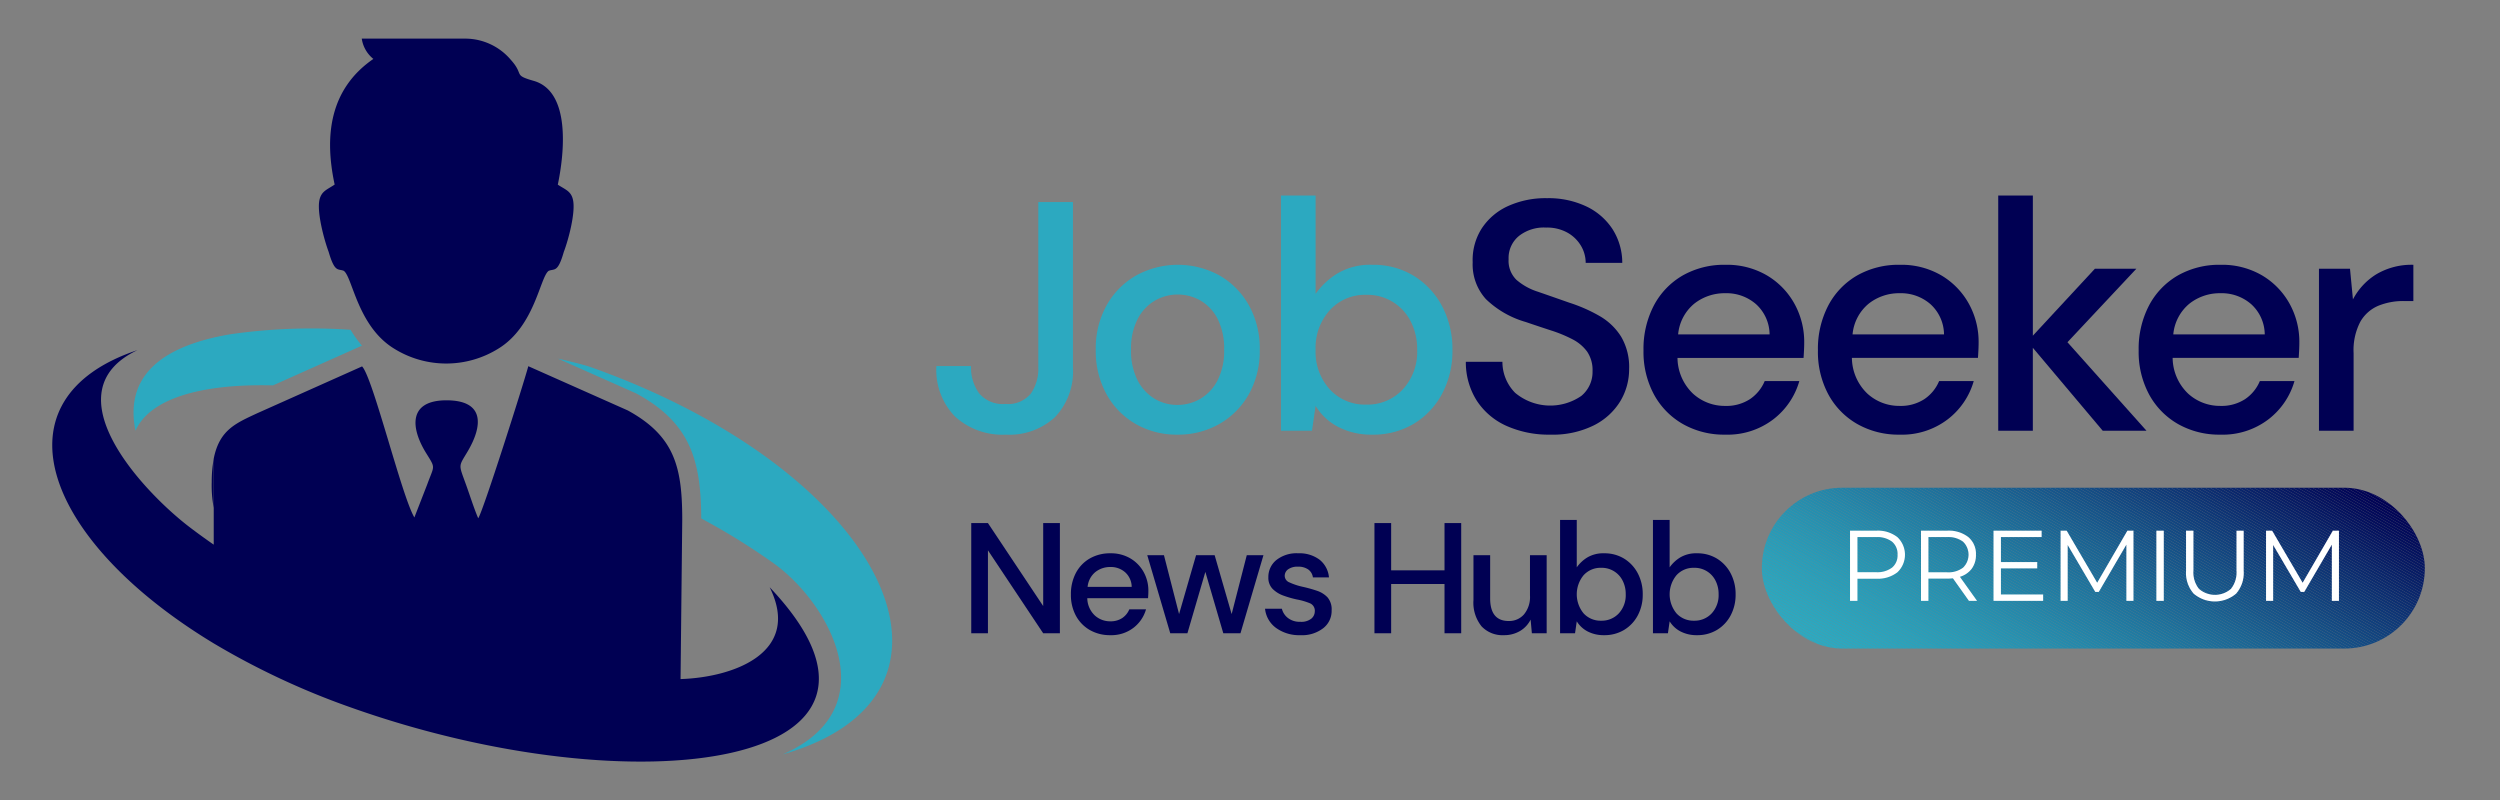 <?xml version="1.0" encoding="UTF-8"?>
<svg xmlns="http://www.w3.org/2000/svg" xmlns:xlink="http://www.w3.org/1999/xlink" id="Layer_1" data-name="Layer 1" viewBox="0 0 249.936 80">
  <rect x="0" y="0" width="249.936" height="80" fill="#808080" stroke="none"/>
  <defs>
    <style>.cls-1{fill:none;}.cls-2,.cls-4{fill:#2ca9c0;}.cls-2,.cls-3{fill-rule:evenodd;}.cls-3,.cls-5{fill:#000053;}.cls-6{clip-path:url(#clip-path);}.cls-7{fill:#000154;}.cls-8{fill:#010355;}.cls-9{fill:#010456;}.cls-10{fill:#020657;}.cls-11{fill:#020758;}.cls-12{fill:#020959;}.cls-13{fill:#030a5a;}.cls-14{fill:#030c5a;}.cls-15{fill:#030d5b;}.cls-16{fill:#040e5c;}.cls-17{fill:#04105d;}.cls-18{fill:#04115e;}.cls-19{fill:#05135f;}.cls-20{fill:#051460;}.cls-21{fill:#061661;}.cls-22{fill:#061762;}.cls-23{fill:#061863;}.cls-24{fill:#071a64;}.cls-25{fill:#071b64;}.cls-26{fill:#071c65;}.cls-27{fill:#081e66;}.cls-28{fill:#081f67;}.cls-29{fill:#082168;}.cls-30{fill:#092269;}.cls-31{fill:#09236a;}.cls-32{fill:#0a256b;}.cls-33{fill:#0a266c;}.cls-34{fill:#0a276c;}.cls-35{fill:#0b296d;}.cls-36{fill:#0b2a6e;}.cls-37{fill:#0b2b6f;}.cls-38{fill:#0c2d70;}.cls-39{fill:#0c2e71;}.cls-40{fill:#0c2f72;}.cls-41{fill:#0d3172;}.cls-42{fill:#0d3273;}.cls-43{fill:#0d3374;}.cls-44{fill:#0e3575;}.cls-45{fill:#0e3676;}.cls-46{fill:#0e3777;}.cls-47{fill:#0f3977;}.cls-48{fill:#0f3a78;}.cls-49{fill:#0f3b79;}.cls-50{fill:#103c7a;}.cls-51{fill:#103e7b;}.cls-52{fill:#103f7c;}.cls-53{fill:#11407c;}.cls-54{fill:#11417d;}.cls-55{fill:#11437e;}.cls-56{fill:#12447f;}.cls-57{fill:#124580;}.cls-58{fill:#124680;}.cls-59{fill:#134881;}.cls-60{fill:#134982;}.cls-61{fill:#134a83;}.cls-62{fill:#144b84;}.cls-63{fill:#144d84;}.cls-64{fill:#144e85;}.cls-65{fill:#154f86;}.cls-66{fill:#155087;}.cls-67{fill:#155187;}.cls-68{fill:#155388;}.cls-69{fill:#165489;}.cls-70{fill:#16558a;}.cls-71{fill:#16568b;}.cls-72{fill:#17578b;}.cls-73{fill:#17588c;}.cls-74{fill:#175a8d;}.cls-75{fill:#185b8e;}.cls-76{fill:#185c8e;}.cls-77{fill:#185d8f;}.cls-78{fill:#195e90;}.cls-79{fill:#195f90;}.cls-80{fill:#196091;}.cls-81{fill:#196292;}.cls-82{fill:#1a6393;}.cls-83{fill:#1a6493;}.cls-84{fill:#1a6594;}.cls-85{fill:#1b6695;}.cls-86{fill:#1b6795;}.cls-87{fill:#1b6896;}.cls-88{fill:#1b6997;}.cls-89{fill:#1c6a98;}.cls-90{fill:#1c6b98;}.cls-91{fill:#1c6c99;}.cls-92{fill:#1d6d9a;}.cls-93{fill:#1d6f9a;}.cls-94{fill:#1d709b;}.cls-95{fill:#1d719c;}.cls-96{fill:#1e729c;}.cls-97{fill:#1e739d;}.cls-98{fill:#1e749e;}.cls-99{fill:#1e759e;}.cls-100{fill:#1f769f;}.cls-101{fill:#1f77a0;}.cls-102{fill:#1f78a0;}.cls-103{fill:#1f79a1;}.cls-104{fill:#207aa2;}.cls-105{fill:#207ba2;}.cls-106{fill:#207ca3;}.cls-107{fill:#207da3;}.cls-108{fill:#217ea4;}.cls-109{fill:#217fa5;}.cls-110{fill:#2180a5;}.cls-111{fill:#2180a6;}.cls-112{fill:#2281a6;}.cls-113{fill:#2282a7;}.cls-114{fill:#2283a8;}.cls-115{fill:#2284a8;}.cls-116{fill:#2385a9;}.cls-117{fill:#2386a9;}.cls-118{fill:#2387aa;}.cls-119{fill:#2388ab;}.cls-120{fill:#2489ab;}.cls-121{fill:#2489ac;}.cls-122{fill:#248aac;}.cls-123{fill:#248bad;}.cls-124{fill:#248cad;}.cls-125{fill:#258dae;}.cls-126{fill:#258eae;}.cls-127{fill:#258faf;}.cls-128{fill:#2690b0;}.cls-129{fill:#2691b0;}.cls-130{fill:#2692b1;}.cls-131{fill:#2693b2;}.cls-132{fill:#2794b2;}.cls-133{fill:#2795b3;}.cls-134{fill:#2796b3;}.cls-135{fill:#2796b4;}.cls-136{fill:#2797b4;}.cls-137{fill:#2898b5;}.cls-138{fill:#2899b6;}.cls-139{fill:#289ab6;}.cls-140{fill:#289bb7;}.cls-141{fill:#299cb8;}.cls-142{fill:#299db8;}.cls-143{fill:#299eb9;}.cls-144{fill:#299fba;}.cls-145{fill:#2aa0ba;}.cls-146{fill:#2aa1bb;}.cls-147{fill:#2aa2bb;}.cls-148{fill:#2aa2bc;}.cls-149{fill:#2aa3bc;}.cls-150{fill:#2ba3bc;}.cls-151{fill:#2ba4bd;}.cls-152{fill:#2ba5bd;}.cls-153{fill:#2ba5be;}.cls-154{fill:#2ba6be;}.cls-155{fill:#2ba7be;}.cls-156{fill:#2ba7bf;}.cls-157{fill:#2ca7bf;}.cls-158{fill:#2ca8bf;}.cls-159{fill:#2ca8c0;}.cls-160{fill:#fff;}</style>
    <clipPath id="clip-path">
      <rect class="cls-1" x="176.139" y="48.76" width="66.281" height="16.077" rx="8.039"></rect>
    </clipPath>
  </defs>
  <path class="cls-2" d="M59.095,36.715C88.647,47.238,99.16,69.449,78.255,75.42c10.36-4.531,4.862-14.826-.73-18.976a66.916,66.916,0,0,0-7.419-4.611c-.025-5.769-1.059-9.53-6.437-12.466l-.068-.037-7.831-3.48c1.554.349,2.711.655,3.325.865ZM27.293,38.528c-7.171-.181-12.328,1.314-13.748,4.535-1.174-5.794,3.126-8.572,9.494-9.647a57,57,0,0,1,12.01-.445,11.669,11.669,0,0,0,1.136,1.587L27.293,38.528Z"></path>
  <path class="cls-3" d="M57.287,19.991c-.19-.9-.79-1.04-1.52-1.53.66-3.16,1.31-9.32-2.42-10.38-2.1-.6-.9-.57-2.27-2.09a5.978,5.978,0,0,0-4.53-2.13H36.167a3.191,3.191,0,0,0,1.16,2.03C32.957,8.901,32.407,13.581,33.457,18.451c-.73.5-1.32.64-1.52,1.54-.27,1.25.47,3.99.92,5.19.62,2.13.95,1.65,1.52,1.9.87.65,1.38,5.54,5.02,7.77a9.857,9.857,0,0,0,10.43,0c3.64-2.23,4.15-7.12,5.02-7.77.58-.25.91.23,1.52-1.9C56.827,23.981,57.557,21.241,57.287,19.991ZM21.167,48.201a11.898,11.898,0,0,0,.2,2.57V45.861A12.907,12.907,0,0,0,21.167,48.201Z"></path>
  <path class="cls-3" d="M34.947,70.681a76.129,76.129,0,0,1-13.58-6.36c-17.14-10.37-22.13-24.48-7.62-29.32-8.84,4.19.6,14.16,5.13,17.64.81.62,1.64,1.22,2.49,1.81v-8.6c.57-2.87,2.2-3.53,4.31-4.52l10.52-4.7c1.08,1.09,3.97,13,5.23,15.1L42.707,48.441c.72-1.99.88-1.55-.14-3.2-1.52-2.49-1.75-5.23,2.09-5.22,3.8.01,3.64,2.53,2.06,5.17-.87,1.46-.87,1.21-.19,3.09.43,1.17.83,2.48,1.28,3.53.44-.53,4.56-13.51,5.01-15.2l9.94,4.42c4.72,2.58,5.44,5.72,5.45,10.88l-.17,15.98c5.43-.18,12.12-2.71,8.91-9.18C93.947,76.641,63.677,80.931,34.947,70.681Z"></path>
  <path class="cls-4" d="M100.571,43.453a7.041,7.041,0,0,1-5.078-1.796,6.669,6.669,0,0,1-1.877-5.062h3.461a4.426,4.426,0,0,0,.8,2.711,3.06,3.06,0,0,0,2.629,1.077,2.945,2.945,0,0,0,2.547-1.028,4.342,4.342,0,0,0,.751-2.629V20.204h3.462V36.727a6.628,6.628,0,0,1-1.797,4.979A6.723,6.723,0,0,1,100.571,43.453Z"></path>
  <path class="cls-4" d="M117.713,43.453a8.205,8.205,0,0,1-4.164-1.061,7.747,7.747,0,0,1-2.922-2.972,8.917,8.917,0,0,1-1.078-4.457,8.804,8.804,0,0,1,1.095-4.458,7.814,7.814,0,0,1,2.955-2.971,8.662,8.662,0,0,1,8.31,0,7.857,7.857,0,0,1,2.939,2.971,8.823,8.823,0,0,1,1.094,4.458,8.822,8.822,0,0,1-1.094,4.457,7.837,7.837,0,0,1-2.955,2.972A8.294,8.294,0,0,1,117.713,43.453Zm0-2.972a4.478,4.478,0,0,0,2.302-.62,4.548,4.548,0,0,0,1.714-1.845,6.432,6.432,0,0,0,.653-3.053,6.569,6.569,0,0,0-.637-3.054,4.438,4.438,0,0,0-1.698-1.845,4.582,4.582,0,0,0-4.604,0,4.55,4.55,0,0,0-1.715,1.845,6.433,6.433,0,0,0-.652,3.054,6.432,6.432,0,0,0,.652,3.053,4.582,4.582,0,0,0,1.698,1.845A4.389,4.389,0,0,0,117.713,40.482Z"></path>
  <path class="cls-4" d="M137.174,43.453a7.182,7.182,0,0,1-3.347-.751,5.763,5.763,0,0,1-2.302-2.122l-.359,2.481H128.064V19.551h3.462v9.829a7.439,7.439,0,0,1,2.154-2.024,6.418,6.418,0,0,1,3.527-.882,7.721,7.721,0,0,1,4.146,1.11,7.84,7.84,0,0,1,2.825,3.036,9.15,9.15,0,0,1,1.028,4.376,9.051,9.051,0,0,1-1.028,4.359A7.744,7.744,0,0,1,141.354,42.36,7.873,7.873,0,0,1,137.174,43.453Zm-.588-3.004a4.814,4.814,0,0,0,3.657-1.519,5.535,5.535,0,0,0,1.438-3.967,6.007,6.007,0,0,0-.653-2.841,4.825,4.825,0,0,0-4.441-2.646,4.738,4.738,0,0,0-3.641,1.535,5.585,5.585,0,0,0-1.42,3.951,5.571,5.571,0,0,0,1.42,3.967A4.762,4.762,0,0,0,136.586,40.449Z"></path>
  <path class="cls-5" d="M155.003,43.453a10.343,10.343,0,0,1-4.408-.882,6.895,6.895,0,0,1-2.955-2.514,7.163,7.163,0,0,1-1.094-3.886h3.657a4.392,4.392,0,0,0,1.273,3.102,5.476,5.476,0,0,0,6.612.311,3.097,3.097,0,0,0,1.126-2.466,3.286,3.286,0,0,0-.538-1.959,4.147,4.147,0,0,0-1.47-1.24,13.535,13.535,0,0,0-2.139-.882q-1.208-.393-2.547-.85a9.459,9.459,0,0,1-3.968-2.285,5.161,5.161,0,0,1-1.322-3.69,5.859,5.859,0,0,1,.898-3.363,6.201,6.201,0,0,1,2.611-2.236,9.075,9.075,0,0,1,3.936-.8,8.838,8.838,0,0,1,3.901.816,6.388,6.388,0,0,1,2.629,2.27,6.251,6.251,0,0,1,.98,3.379h-3.657a3.343,3.343,0,0,0-.457-1.682,3.632,3.632,0,0,0-1.339-1.322,4.165,4.165,0,0,0-2.155-.522,4.042,4.042,0,0,0-2.693.816,2.843,2.843,0,0,0-1.062,2.351,2.65,2.65,0,0,0,.784,2.058,6.074,6.074,0,0,0,2.154,1.191q1.373.475,3.135,1.095a15.591,15.591,0,0,1,3.037,1.339,6.151,6.151,0,0,1,2.139,2.057,5.98,5.98,0,0,1,.8,3.232,6.199,6.199,0,0,1-.881,3.217,6.498,6.498,0,0,1-2.646,2.416A9.211,9.211,0,0,1,155.003,43.453Z"></path>
  <path class="cls-5" d="M172.473,43.453a8.328,8.328,0,0,1-4.229-1.061,7.547,7.547,0,0,1-2.891-2.956,8.979,8.979,0,0,1-1.045-4.408,9.358,9.358,0,0,1,1.029-4.473,7.496,7.496,0,0,1,2.873-3.005,8.362,8.362,0,0,1,4.294-1.077,7.895,7.895,0,0,1,4.147,1.062A7.496,7.496,0,0,1,179.395,30.36a7.865,7.865,0,0,1,.98,3.886q0,.327-.017.702c-.012.25-.027.528-.049.833H167.706a5.004,5.004,0,0,0,1.551,3.575,4.713,4.713,0,0,0,3.217,1.225,4.32,4.32,0,0,0,2.465-.67,4.055,4.055,0,0,0,1.486-1.812h3.461a7.355,7.355,0,0,1-2.596,3.82A7.529,7.529,0,0,1,172.473,43.453Zm0-14.139a4.899,4.899,0,0,0-3.069,1.028,4.494,4.494,0,0,0-1.633,3.086h9.143a4.134,4.134,0,0,0-1.339-3.004A4.479,4.479,0,0,0,172.473,29.315Z"></path>
  <path class="cls-5" d="M189.911,43.453a8.328,8.328,0,0,1-4.229-1.061,7.547,7.547,0,0,1-2.891-2.956,8.979,8.979,0,0,1-1.045-4.408,9.358,9.358,0,0,1,1.029-4.473,7.496,7.496,0,0,1,2.873-3.005,8.362,8.362,0,0,1,4.294-1.077,7.895,7.895,0,0,1,4.147,1.062,7.496,7.496,0,0,1,2.742,2.824,7.865,7.865,0,0,1,.98,3.886q0,.327-.017.702c-.012.25-.027.528-.049.833H185.143a5.004,5.004,0,0,0,1.551,3.575,4.713,4.713,0,0,0,3.217,1.225,4.32,4.32,0,0,0,2.465-.67,4.055,4.055,0,0,0,1.486-1.812h3.461a7.355,7.355,0,0,1-2.596,3.82A7.529,7.529,0,0,1,189.911,43.453Zm0-14.139a4.899,4.899,0,0,0-3.069,1.028,4.494,4.494,0,0,0-1.633,3.086h9.143a4.134,4.134,0,0,0-1.339-3.004A4.479,4.479,0,0,0,189.911,29.315Z"></path>
  <path class="cls-5" d="M199.771,43.062V19.551h3.462V33.56l6.204-6.694h4.146l-6.89,7.348,7.902,8.849h-4.376l-6.987-8.294v8.294Z"></path>
  <path class="cls-5" d="M221.976,43.453a8.328,8.328,0,0,1-4.229-1.061,7.547,7.547,0,0,1-2.891-2.956,8.979,8.979,0,0,1-1.045-4.408,9.358,9.358,0,0,1,1.029-4.473,7.496,7.496,0,0,1,2.873-3.005,8.362,8.362,0,0,1,4.294-1.077,7.895,7.895,0,0,1,4.147,1.062,7.496,7.496,0,0,1,2.742,2.824,7.865,7.865,0,0,1,.98,3.886q0,.327-.017.702c-.012.25-.027.528-.049.833H217.208a5.004,5.004,0,0,0,1.551,3.575,4.713,4.713,0,0,0,3.217,1.225,4.32,4.32,0,0,0,2.465-.67,4.055,4.055,0,0,0,1.486-1.812h3.461a7.355,7.355,0,0,1-2.596,3.82A7.529,7.529,0,0,1,221.976,43.453Zm0-14.139a4.899,4.899,0,0,0-3.069,1.028,4.494,4.494,0,0,0-1.633,3.086h9.143a4.134,4.134,0,0,0-1.339-3.004A4.479,4.479,0,0,0,221.976,29.315Z"></path>
  <path class="cls-5" d="M231.837,43.062V26.865h3.103l.294,3.069a6.455,6.455,0,0,1,2.367-2.53,6.902,6.902,0,0,1,3.674-.931v3.624h-.947a6.567,6.567,0,0,0-2.563.474,3.757,3.757,0,0,0-1.796,1.601,6.117,6.117,0,0,0-.669,3.118v7.771Z"></path>
  <path class="cls-5" d="M97.1,63.313V52.295H98.769l5.524,8.295V52.295h1.669V63.313h-1.669L98.769,55.018v8.295Z"></path>
  <path class="cls-5" d="M110.999,63.501a4.016,4.016,0,0,1-2.038-.511,3.632,3.632,0,0,1-1.393-1.425,4.325,4.325,0,0,1-.504-2.125,4.516,4.516,0,0,1,.495-2.156,3.619,3.619,0,0,1,1.386-1.448,4.032,4.032,0,0,1,2.069-.52,3.805,3.805,0,0,1,1.999.512,3.616,3.616,0,0,1,1.322,1.361,3.796,3.796,0,0,1,.473,1.873c0,.105-.003.218-.008.339-.006.12-.014.254-.024.401h-6.075a2.415,2.415,0,0,0,.748,1.724,2.268,2.268,0,0,0,1.55.59,2.085,2.085,0,0,0,1.188-.322,1.952,1.952,0,0,0,.716-.874h1.669a3.546,3.546,0,0,1-1.251,1.842A3.631,3.631,0,0,1,110.999,63.501Zm0-6.815a2.367,2.367,0,0,0-1.479.496,2.169,2.169,0,0,0-.787,1.487h4.407a1.991,1.991,0,0,0-.645-1.448A2.159,2.159,0,0,0,110.999,56.686Z"></path>
  <path class="cls-5" d="M116.996,63.313l-2.299-7.807h1.669l1.511,5.887,1.7-5.887h1.857l1.699,5.887,1.512-5.887h1.668l-2.298,7.807H122.299l-1.794-6.139-1.795,6.139Z"></path>
  <path class="cls-5" d="M130.012,63.501a3.94,3.94,0,0,1-2.439-.724,2.707,2.707,0,0,1-1.102-1.92h1.684a1.668,1.668,0,0,0,.599.921,1.903,1.903,0,0,0,1.243.385,1.605,1.605,0,0,0,1.102-.314.957.957,0,0,0,.347-.724.802.802,0,0,0-.48-.811,6.704,6.704,0,0,0-1.33-.386,10.104,10.104,0,0,1-1.313-.378,2.904,2.904,0,0,1-1.087-.669,1.588,1.588,0,0,1-.433-1.173,2.174,2.174,0,0,1,.787-1.708,3.251,3.251,0,0,1,2.204-.685,3.351,3.351,0,0,1,2.116.63,2.535,2.535,0,0,1,.952,1.778h-1.605a1.155,1.155,0,0,0-.464-.787,1.706,1.706,0,0,0-1.031-.283,1.599,1.599,0,0,0-.976.26.802.802,0,0,0-.347.669.718.718,0,0,0,.48.646,6.244,6.244,0,0,0,1.267.425,13.842,13.842,0,0,1,1.456.401,2.567,2.567,0,0,1,1.078.669,1.831,1.831,0,0,1,.409,1.291,2.18,2.18,0,0,1-.826,1.778A3.442,3.442,0,0,1,130.012,63.501Z"></path>
  <path class="cls-5" d="M137.41,63.313V52.295h1.669v4.722h5.336V52.295h1.668V63.313h-1.668V58.386H139.079v4.927Z"></path>
  <path class="cls-5" d="M150.347,63.501a2.872,2.872,0,0,1-2.227-.881,3.762,3.762,0,0,1-.811-2.629V55.506h1.668v4.312q0,2.266,1.857,2.267a1.967,1.967,0,0,0,1.526-.661,2.716,2.716,0,0,0,.599-1.889v-4.029h1.668v7.807h-1.479l-.126-1.369a2.714,2.714,0,0,1-1.062,1.141A3.09,3.09,0,0,1,150.347,63.501Z"></path>
  <path class="cls-5" d="M160.359,63.501a3.463,3.463,0,0,1-1.613-.361,2.784,2.784,0,0,1-1.11-1.023l-.173,1.196h-1.495v-11.333h1.668V56.718a3.605,3.605,0,0,1,1.039-.977,3.095,3.095,0,0,1,1.7-.425,3.728,3.728,0,0,1,1.999.535,3.783,3.783,0,0,1,1.361,1.464,4.414,4.414,0,0,1,.496,2.109,4.369,4.369,0,0,1-.496,2.102,3.73,3.73,0,0,1-1.361,1.447A3.796,3.796,0,0,1,160.359,63.501Zm-.283-1.447a2.321,2.321,0,0,0,1.763-.732,2.671,2.671,0,0,0,.692-1.912,2.903,2.903,0,0,0-.314-1.369,2.329,2.329,0,0,0-2.141-1.275,2.287,2.287,0,0,0-1.756.74,3.002,3.002,0,0,0,0,3.816A2.298,2.298,0,0,0,160.076,62.054Z"></path>
  <path class="cls-5" d="M169.645,63.501a3.463,3.463,0,0,1-1.613-.361,2.784,2.784,0,0,1-1.11-1.023l-.173,1.196H165.253v-11.333h1.668V56.718a3.605,3.605,0,0,1,1.039-.977,3.095,3.095,0,0,1,1.7-.425,3.728,3.728,0,0,1,1.999.535,3.783,3.783,0,0,1,1.361,1.464,4.414,4.414,0,0,1,.496,2.109,4.369,4.369,0,0,1-.496,2.102,3.73,3.73,0,0,1-1.361,1.447A3.796,3.796,0,0,1,169.645,63.501Zm-.283-1.447a2.321,2.321,0,0,0,1.763-.732,2.671,2.671,0,0,0,.692-1.912,2.903,2.903,0,0,0-.314-1.369,2.329,2.329,0,0,0-2.141-1.275,2.287,2.287,0,0,0-1.756.74,3.002,3.002,0,0,0,0,3.816A2.298,2.298,0,0,0,169.362,62.054Z"></path>
  <g class="cls-6">
    <polygon class="cls-5" points="242.42 52.156 236.538 48.76 242.42 48.76 242.42 52.156"></polygon>
    <polygon class="cls-5" points="242.42 52.438 236.051 48.76 236.538 48.76 242.42 52.156 242.42 52.438"></polygon>
    <polygon class="cls-7" points="242.42 52.719 235.563 48.76 236.051 48.76 242.42 52.438 242.42 52.719"></polygon>
    <polygon class="cls-8" points="242.42 53 235.076 48.76 235.563 48.76 242.42 52.719 242.42 53"></polygon>
    <polygon class="cls-9" points="242.42 53.282 234.589 48.76 235.076 48.76 242.42 53 242.42 53.282"></polygon>
    <polygon class="cls-10" points="242.42 53.563 234.101 48.76 234.589 48.76 242.42 53.282 242.42 53.563"></polygon>
    <polygon class="cls-11" points="242.42 53.845 233.614 48.76 234.101 48.76 242.42 53.563 242.42 53.845"></polygon>
    <polygon class="cls-12" points="242.42 54.126 233.126 48.76 233.614 48.76 242.42 53.845 242.42 54.126"></polygon>
    <polygon class="cls-13" points="242.42 54.407 232.639 48.76 233.126 48.76 242.42 54.126 242.42 54.407"></polygon>
    <polygon class="cls-14" points="242.42 54.689 232.152 48.76 232.639 48.76 242.42 54.407 242.42 54.689"></polygon>
    <polygon class="cls-15" points="242.42 54.97 231.664 48.76 232.152 48.76 242.42 54.689 242.42 54.97"></polygon>
    <polygon class="cls-16" points="242.42 55.251 231.177 48.76 231.664 48.76 242.42 54.97 242.42 55.251"></polygon>
    <polygon class="cls-17" points="242.42 55.533 230.69 48.76 231.177 48.76 242.42 55.251 242.42 55.533"></polygon>
    <polygon class="cls-18" points="242.42 55.814 230.202 48.76 230.69 48.76 242.42 55.533 242.42 55.814"></polygon>
    <polygon class="cls-19" points="242.42 56.095 229.715 48.76 230.202 48.76 242.42 55.814 242.42 56.095"></polygon>
    <polygon class="cls-20" points="242.42 56.377 229.228 48.76 229.715 48.76 242.42 56.095 242.42 56.377"></polygon>
    <polygon class="cls-21" points="242.42 56.658 228.74 48.76 229.228 48.76 242.42 56.377 242.42 56.658"></polygon>
    <polygon class="cls-22" points="242.42 56.94 228.253 48.76 228.74 48.76 242.42 56.658 242.42 56.94"></polygon>
    <polygon class="cls-23" points="242.42 57.221 227.766 48.76 228.253 48.76 242.42 56.94 242.42 57.221"></polygon>
    <polygon class="cls-24" points="242.42 57.502 227.278 48.76 227.766 48.76 242.42 57.221 242.42 57.502"></polygon>
    <polygon class="cls-25" points="242.42 57.784 226.791 48.76 227.278 48.76 242.42 57.502 242.42 57.784"></polygon>
    <polygon class="cls-26" points="242.42 58.065 226.304 48.76 226.791 48.76 242.42 57.784 242.42 58.065"></polygon>
    <polygon class="cls-27" points="242.42 58.346 225.816 48.76 226.304 48.76 242.42 58.065 242.42 58.346"></polygon>
    <polygon class="cls-28" points="242.42 58.628 225.329 48.76 225.816 48.76 242.42 58.346 242.42 58.628"></polygon>
    <polygon class="cls-29" points="242.42 58.909 224.841 48.76 225.329 48.76 242.42 58.628 242.42 58.909"></polygon>
    <polygon class="cls-30" points="242.42 59.191 224.354 48.76 224.841 48.76 242.42 58.909 242.42 59.191"></polygon>
    <polygon class="cls-31" points="242.42 59.472 223.867 48.76 224.354 48.76 242.42 59.191 242.42 59.472"></polygon>
    <polygon class="cls-32" points="242.42 59.753 223.379 48.76 223.867 48.76 242.42 59.472 242.42 59.753"></polygon>
    <polygon class="cls-33" points="242.42 60.035 222.892 48.76 223.379 48.76 242.42 59.753 242.42 60.035"></polygon>
    <polygon class="cls-34" points="242.42 60.316 222.405 48.76 222.892 48.76 242.42 60.035 242.42 60.316"></polygon>
    <polygon class="cls-35" points="242.42 60.597 221.917 48.76 222.405 48.76 242.42 60.316 242.42 60.597"></polygon>
    <polygon class="cls-36" points="242.42 60.879 221.43 48.76 221.917 48.76 242.42 60.597 242.42 60.879"></polygon>
    <polygon class="cls-37" points="242.42 61.16 220.943 48.76 221.43 48.76 242.42 60.879 242.42 61.16"></polygon>
    <polygon class="cls-38" points="242.42 61.442 220.455 48.76 220.943 48.76 242.42 61.16 242.42 61.442"></polygon>
    <polygon class="cls-39" points="242.42 61.723 219.968 48.76 220.455 48.76 242.42 61.442 242.42 61.723"></polygon>
    <polygon class="cls-40" points="242.42 62.004 219.481 48.76 219.968 48.76 242.42 61.723 242.42 62.004"></polygon>
    <polygon class="cls-41" points="242.42 62.286 218.993 48.76 219.481 48.76 242.42 62.004 242.42 62.286"></polygon>
    <polygon class="cls-42" points="242.42 62.567 218.506 48.76 218.993 48.76 242.42 62.286 242.42 62.567"></polygon>
    <polygon class="cls-43" points="242.42 62.848 218.018 48.76 218.506 48.76 242.42 62.567 242.42 62.848"></polygon>
    <polygon class="cls-44" points="242.42 63.13 217.531 48.76 218.018 48.76 242.42 62.848 242.42 63.13"></polygon>
    <polygon class="cls-45" points="242.42 63.411 217.044 48.76 217.531 48.76 242.42 63.13 242.42 63.411"></polygon>
    <polygon class="cls-46" points="242.42 63.693 216.556 48.76 217.044 48.76 242.42 63.411 242.42 63.693"></polygon>
    <polygon class="cls-47" points="242.42 63.974 216.069 48.76 216.556 48.76 242.42 63.693 242.42 63.974"></polygon>
    <polygon class="cls-48" points="242.42 64.255 215.582 48.76 216.069 48.76 242.42 63.974 242.42 64.255"></polygon>
    <polygon class="cls-49" points="242.42 64.537 215.094 48.76 215.582 48.76 242.42 64.255 242.42 64.537"></polygon>
    <polygon class="cls-50" points="242.42 64.818 214.607 48.76 215.094 48.76 242.42 64.537 242.42 64.818"></polygon>
    <polygon class="cls-51" points="241.966 64.837 214.12 48.76 214.607 48.76 242.42 64.818 242.42 64.837 241.966 64.837"></polygon>
    <polygon class="cls-52" points="241.478 64.837 213.632 48.76 214.12 48.76 241.966 64.837 241.478 64.837"></polygon>
    <polygon class="cls-53" points="240.991 64.837 213.145 48.76 213.632 48.76 241.478 64.837 240.991 64.837"></polygon>
    <polygon class="cls-54" points="240.504 64.837 212.658 48.76 213.145 48.76 240.991 64.837 240.504 64.837"></polygon>
    <polygon class="cls-55" points="240.016 64.837 212.17 48.76 212.658 48.76 240.504 64.837 240.016 64.837"></polygon>
    <polygon class="cls-56" points="239.529 64.837 211.683 48.76 212.17 48.76 240.016 64.837 239.529 64.837"></polygon>
    <polygon class="cls-57" points="239.042 64.837 211.196 48.76 211.683 48.76 239.529 64.837 239.042 64.837"></polygon>
    <polygon class="cls-58" points="238.554 64.837 210.708 48.76 211.196 48.76 239.042 64.837 238.554 64.837"></polygon>
    <polygon class="cls-59" points="238.067 64.837 210.221 48.76 210.708 48.76 238.554 64.837 238.067 64.837"></polygon>
    <polygon class="cls-60" points="237.58 64.837 209.733 48.76 210.221 48.76 238.067 64.837 237.58 64.837"></polygon>
    <polygon class="cls-61" points="237.092 64.837 209.246 48.76 209.733 48.76 237.58 64.837 237.092 64.837"></polygon>
    <polygon class="cls-62" points="236.605 64.837 208.759 48.76 209.246 48.76 237.092 64.837 236.605 64.837"></polygon>
    <polygon class="cls-63" points="236.118 64.837 208.271 48.76 208.759 48.76 236.605 64.837 236.118 64.837"></polygon>
    <polygon class="cls-64" points="235.63 64.837 207.784 48.76 208.271 48.76 236.118 64.837 235.63 64.837"></polygon>
    <polygon class="cls-65" points="235.143 64.837 207.297 48.76 207.784 48.76 235.63 64.837 235.143 64.837"></polygon>
    <polygon class="cls-66" points="234.656 64.837 206.809 48.76 207.297 48.76 235.143 64.837 234.656 64.837"></polygon>
    <polygon class="cls-67" points="234.168 64.837 206.322 48.76 206.809 48.76 234.656 64.837 234.168 64.837"></polygon>
    <polygon class="cls-68" points="233.681 64.837 205.835 48.76 206.322 48.76 234.168 64.837 233.681 64.837"></polygon>
    <polygon class="cls-69" points="233.193 64.837 205.347 48.76 205.835 48.76 233.681 64.837 233.193 64.837"></polygon>
    <polygon class="cls-70" points="232.706 64.837 204.86 48.76 205.347 48.76 233.193 64.837 232.706 64.837"></polygon>
    <polygon class="cls-71" points="232.219 64.837 204.373 48.76 204.86 48.76 232.706 64.837 232.219 64.837"></polygon>
    <polygon class="cls-72" points="231.731 64.837 203.885 48.76 204.373 48.76 232.219 64.837 231.731 64.837"></polygon>
    <polygon class="cls-73" points="231.244 64.837 203.398 48.76 203.885 48.76 231.731 64.837 231.244 64.837"></polygon>
    <polygon class="cls-74" points="230.757 64.837 202.91 48.76 203.398 48.76 231.244 64.837 230.757 64.837"></polygon>
    <polygon class="cls-75" points="230.269 64.837 202.423 48.76 202.91 48.76 230.757 64.837 230.269 64.837"></polygon>
    <polygon class="cls-76" points="229.782 64.837 201.936 48.76 202.423 48.76 230.269 64.837 229.782 64.837"></polygon>
    <polygon class="cls-77" points="229.295 64.837 201.448 48.76 201.936 48.76 229.782 64.837 229.295 64.837"></polygon>
    <polygon class="cls-78" points="228.807 64.837 200.961 48.76 201.448 48.76 229.295 64.837 228.807 64.837"></polygon>
    <polygon class="cls-79" points="228.32 64.837 200.474 48.76 200.961 48.76 228.807 64.837 228.32 64.837"></polygon>
    <polygon class="cls-80" points="227.833 64.837 199.986 48.76 200.474 48.76 228.32 64.837 227.833 64.837"></polygon>
    <polygon class="cls-81" points="227.345 64.837 199.499 48.76 199.986 48.76 227.833 64.837 227.345 64.837"></polygon>
    <polygon class="cls-82" points="226.858 64.837 199.012 48.76 199.499 48.76 227.345 64.837 226.858 64.837"></polygon>
    <polygon class="cls-83" points="226.37 64.837 198.524 48.76 199.012 48.76 226.858 64.837 226.37 64.837"></polygon>
    <polygon class="cls-84" points="225.883 64.837 198.037 48.76 198.524 48.76 226.37 64.837 225.883 64.837"></polygon>
    <polygon class="cls-85" points="225.396 64.837 197.55 48.76 198.037 48.76 225.883 64.837 225.396 64.837"></polygon>
    <polygon class="cls-86" points="224.908 64.837 197.062 48.76 197.55 48.76 225.396 64.837 224.908 64.837"></polygon>
    <polygon class="cls-87" points="224.421 64.837 196.575 48.76 197.062 48.76 224.908 64.837 224.421 64.837"></polygon>
    <polygon class="cls-88" points="223.934 64.837 196.088 48.76 196.575 48.76 224.421 64.837 223.934 64.837"></polygon>
    <polygon class="cls-89" points="223.446 64.837 195.6 48.76 196.088 48.76 223.934 64.837 223.446 64.837"></polygon>
    <polygon class="cls-90" points="222.959 64.837 195.113 48.76 195.6 48.76 223.446 64.837 222.959 64.837"></polygon>
    <polygon class="cls-91" points="222.472 64.837 194.625 48.76 195.113 48.76 222.959 64.837 222.472 64.837"></polygon>
    <polygon class="cls-92" points="221.984 64.837 194.138 48.76 194.625 48.76 222.472 64.837 221.984 64.837"></polygon>
    <polygon class="cls-93" points="221.497 64.837 193.651 48.76 194.138 48.76 221.984 64.837 221.497 64.837"></polygon>
    <polygon class="cls-94" points="221.01 64.837 193.163 48.76 193.651 48.76 221.497 64.837 221.01 64.837"></polygon>
    <polygon class="cls-95" points="220.522 64.837 192.676 48.76 193.163 48.76 221.01 64.837 220.522 64.837"></polygon>
    <polygon class="cls-96" points="220.035 64.837 192.189 48.76 192.676 48.76 220.522 64.837 220.035 64.837"></polygon>
    <polygon class="cls-97" points="219.548 64.837 191.701 48.76 192.189 48.76 220.035 64.837 219.548 64.837"></polygon>
    <polygon class="cls-98" points="219.06 64.837 191.214 48.76 191.701 48.76 219.548 64.837 219.06 64.837"></polygon>
    <polygon class="cls-99" points="218.573 64.837 190.727 48.76 191.214 48.76 219.06 64.837 218.573 64.837"></polygon>
    <polygon class="cls-100" points="218.085 64.837 190.239 48.76 190.727 48.76 218.573 64.837 218.085 64.837"></polygon>
    <polygon class="cls-101" points="217.598 64.837 189.752 48.76 190.239 48.76 218.085 64.837 217.598 64.837"></polygon>
    <polygon class="cls-102" points="217.111 64.837 189.265 48.76 189.752 48.76 217.598 64.837 217.111 64.837"></polygon>
    <polygon class="cls-103" points="216.623 64.837 188.777 48.76 189.265 48.76 217.111 64.837 216.623 64.837"></polygon>
    <polygon class="cls-104" points="216.136 64.837 188.29 48.76 188.777 48.76 216.623 64.837 216.136 64.837"></polygon>
    <polygon class="cls-105" points="215.649 64.837 187.802 48.76 188.29 48.76 216.136 64.837 215.649 64.837"></polygon>
    <polygon class="cls-106" points="215.161 64.837 187.315 48.76 187.802 48.76 215.649 64.837 215.161 64.837"></polygon>
    <polygon class="cls-107" points="214.674 64.837 186.828 48.76 187.315 48.76 215.161 64.837 214.674 64.837"></polygon>
    <polygon class="cls-108" points="214.187 64.837 186.34 48.76 186.828 48.76 214.674 64.837 214.187 64.837"></polygon>
    <polygon class="cls-109" points="213.699 64.837 185.853 48.76 186.34 48.76 214.187 64.837 213.699 64.837"></polygon>
    <polygon class="cls-110" points="213.212 64.837 185.366 48.76 185.853 48.76 213.699 64.837 213.212 64.837"></polygon>
    <polygon class="cls-111" points="212.725 64.837 184.878 48.76 185.366 48.76 213.212 64.837 212.725 64.837"></polygon>
    <polygon class="cls-112" points="212.237 64.837 184.391 48.76 184.878 48.76 212.725 64.837 212.237 64.837"></polygon>
    <polygon class="cls-113" points="211.75 64.837 183.904 48.76 184.391 48.76 212.237 64.837 211.75 64.837"></polygon>
    <polygon class="cls-114" points="211.262 64.837 183.416 48.76 183.904 48.76 211.75 64.837 211.262 64.837"></polygon>
    <polygon class="cls-115" points="210.775 64.837 182.929 48.76 183.416 48.76 211.262 64.837 210.775 64.837"></polygon>
    <polygon class="cls-116" points="210.288 64.837 182.442 48.76 182.929 48.76 210.775 64.837 210.288 64.837"></polygon>
    <polygon class="cls-117" points="209.8 64.837 181.954 48.76 182.442 48.76 210.288 64.837 209.8 64.837"></polygon>
    <polygon class="cls-118" points="209.313 64.837 181.467 48.76 181.954 48.76 209.8 64.837 209.313 64.837"></polygon>
    <polygon class="cls-119" points="208.826 64.837 180.98 48.76 181.467 48.76 209.313 64.837 208.826 64.837"></polygon>
    <polygon class="cls-120" points="208.338 64.837 180.492 48.76 180.98 48.76 208.826 64.837 208.338 64.837"></polygon>
    <polygon class="cls-121" points="207.851 64.837 180.005 48.76 180.492 48.76 208.338 64.837 207.851 64.837"></polygon>
    <polygon class="cls-122" points="207.364 64.837 179.517 48.76 180.005 48.76 207.851 64.837 207.364 64.837"></polygon>
    <polygon class="cls-123" points="206.876 64.837 179.03 48.76 179.517 48.76 207.364 64.837 206.876 64.837"></polygon>
    <polygon class="cls-124" points="206.389 64.837 178.543 48.76 179.03 48.76 206.876 64.837 206.389 64.837"></polygon>
    <polygon class="cls-125" points="205.902 64.837 178.055 48.76 178.543 48.76 206.389 64.837 205.902 64.837"></polygon>
    <polygon class="cls-126" points="205.414 64.837 177.568 48.76 178.055 48.76 205.902 64.837 205.414 64.837"></polygon>
    <polygon class="cls-127" points="204.927 64.837 177.081 48.76 177.568 48.76 205.414 64.837 204.927 64.837"></polygon>
    <polygon class="cls-127" points="204.44 64.837 176.593 48.76 177.081 48.76 204.927 64.837 204.44 64.837"></polygon>
    <polygon class="cls-128" points="203.952 64.837 176.139 48.78 176.139 48.76 176.593 48.76 204.44 64.837 203.952 64.837"></polygon>
    <polygon class="cls-129" points="203.465 64.837 176.139 49.061 176.139 48.78 203.952 64.837 203.465 64.837"></polygon>
    <polygon class="cls-130" points="202.977 64.837 176.139 49.342 176.139 49.061 203.465 64.837 202.977 64.837"></polygon>
    <polygon class="cls-131" points="202.49 64.837 176.139 49.624 176.139 49.342 202.977 64.837 202.49 64.837"></polygon>
    <polygon class="cls-131" points="202.003 64.837 176.139 49.905 176.139 49.624 202.49 64.837 202.003 64.837"></polygon>
    <polygon class="cls-132" points="201.515 64.837 176.139 50.186 176.139 49.905 202.003 64.837 201.515 64.837"></polygon>
    <polygon class="cls-133" points="201.028 64.837 176.139 50.468 176.139 50.186 201.515 64.837 201.028 64.837"></polygon>
    <polygon class="cls-134" points="200.541 64.837 176.139 50.749 176.139 50.468 201.028 64.837 200.541 64.837"></polygon>
    <polygon class="cls-135" points="200.053 64.837 176.139 51.031 176.139 50.749 200.541 64.837 200.053 64.837"></polygon>
    <polygon class="cls-136" points="199.566 64.837 176.139 51.312 176.139 51.031 200.053 64.837 199.566 64.837"></polygon>
    <polygon class="cls-137" points="199.079 64.837 176.139 51.593 176.139 51.312 199.566 64.837 199.079 64.837"></polygon>
    <polygon class="cls-137" points="198.591 64.837 176.139 51.875 176.139 51.593 199.079 64.837 198.591 64.837"></polygon>
    <polygon class="cls-138" points="198.104 64.837 176.139 52.156 176.139 51.875 198.591 64.837 198.104 64.837"></polygon>
    <polygon class="cls-139" points="197.617 64.837 176.139 52.437 176.139 52.156 198.104 64.837 197.617 64.837"></polygon>
    <polygon class="cls-140" points="197.129 64.837 176.139 52.719 176.139 52.437 197.617 64.837 197.129 64.837"></polygon>
    <polygon class="cls-140" points="196.642 64.837 176.139 53 176.139 52.719 197.129 64.837 196.642 64.837"></polygon>
    <polygon class="cls-141" points="196.154 64.837 176.139 53.282 176.139 53 196.642 64.837 196.154 64.837"></polygon>
    <polygon class="cls-142" points="195.667 64.837 176.139 53.563 176.139 53.282 196.154 64.837 195.667 64.837"></polygon>
    <polygon class="cls-142" points="195.18 64.837 176.139 53.844 176.139 53.563 195.667 64.837 195.18 64.837"></polygon>
    <polygon class="cls-143" points="194.692 64.837 176.139 54.126 176.139 53.844 195.18 64.837 194.692 64.837"></polygon>
    <polygon class="cls-143" points="194.205 64.837 176.139 54.407 176.139 54.126 194.692 64.837 194.205 64.837"></polygon>
    <polygon class="cls-144" points="193.718 64.837 176.139 54.688 176.139 54.407 194.205 64.837 193.718 64.837"></polygon>
    <polygon class="cls-145" points="193.23 64.837 176.139 54.97 176.139 54.688 193.718 64.837 193.23 64.837"></polygon>
    <polygon class="cls-145" points="192.743 64.837 176.139 55.251 176.139 54.97 193.23 64.837 192.743 64.837"></polygon>
    <polygon class="cls-146" points="192.256 64.837 176.139 55.533 176.139 55.251 192.743 64.837 192.256 64.837"></polygon>
    <polygon class="cls-146" points="191.768 64.837 176.139 55.814 176.139 55.533 192.256 64.837 191.768 64.837"></polygon>
    <polygon class="cls-147" points="191.281 64.837 176.139 56.095 176.139 55.814 191.768 64.837 191.281 64.837"></polygon>
    <polygon class="cls-148" points="190.794 64.837 176.139 56.377 176.139 56.095 191.281 64.837 190.794 64.837"></polygon>
    <polygon class="cls-149" points="190.306 64.837 176.139 56.658 176.139 56.377 190.794 64.837 190.306 64.837"></polygon>
    <polygon class="cls-150" points="189.819 64.837 176.139 56.939 176.139 56.658 190.306 64.837 189.819 64.837"></polygon>
    <polygon class="cls-151" points="189.332 64.837 176.139 57.221 176.139 56.939 189.819 64.837 189.332 64.837"></polygon>
    <polygon class="cls-151" points="188.844 64.837 176.139 57.502 176.139 57.221 189.332 64.837 188.844 64.837"></polygon>
    <polygon class="cls-152" points="188.357 64.837 176.139 57.784 176.139 57.502 188.844 64.837 188.357 64.837"></polygon>
    <polygon class="cls-153" points="187.869 64.837 176.139 58.065 176.139 57.784 188.357 64.837 187.869 64.837"></polygon>
    <polygon class="cls-154" points="187.382 64.837 176.139 58.346 176.139 58.065 187.869 64.837 187.382 64.837"></polygon>
    <polygon class="cls-154" points="186.895 64.837 176.139 58.628 176.139 58.346 187.382 64.837 186.895 64.837"></polygon>
    <polygon class="cls-155" points="186.407 64.837 176.139 58.909 176.139 58.628 186.895 64.837 186.407 64.837"></polygon>
    <polygon class="cls-156" points="185.92 64.837 176.139 59.19 176.139 58.909 186.407 64.837 185.92 64.837"></polygon>
    <polygon class="cls-157" points="185.433 64.837 176.139 59.472 176.139 59.19 185.92 64.837 185.433 64.837"></polygon>
    <polygon class="cls-158" points="184.945 64.837 176.139 59.753 176.139 59.472 185.433 64.837 184.945 64.837"></polygon>
    <polygon class="cls-158" points="184.458 64.837 176.139 60.035 176.139 59.753 184.945 64.837 184.458 64.837"></polygon>
    <polygon class="cls-159" points="183.971 64.837 176.139 60.316 176.139 60.035 184.458 64.837 183.971 64.837"></polygon>
    <polygon class="cls-4" points="183.483 64.837 176.139 60.597 176.139 60.316 183.971 64.837 183.483 64.837"></polygon>
    <polygon class="cls-4" points="182.996 64.837 176.139 60.879 176.139 60.597 183.483 64.837 182.996 64.837"></polygon>
    <polygon class="cls-4" points="182.509 64.837 176.139 61.16 176.139 60.879 182.996 64.837 182.509 64.837"></polygon>
    <polygon class="cls-4" points="182.021 64.837 176.139 61.441 176.139 61.16 182.509 64.837 182.021 64.837"></polygon>
    <polygon class="cls-4" points="176.139 61.441 182.021 64.837 176.139 64.837 176.139 61.441"></polygon>
  </g>
  <path class="cls-160" d="M189.687,53.696a2.418,2.418,0,0,1,0,3.523,3.187,3.187,0,0,1-2.105.637h-1.885v2.216h-.742V53.054h2.627A3.172,3.172,0,0,1,189.687,53.696Zm-.532,3.053a1.576,1.576,0,0,0,.552-1.288,1.601,1.601,0,0,0-.552-1.309,2.443,2.443,0,0,0-1.594-.456h-1.864v3.509H187.561A2.443,2.443,0,0,0,189.155,56.748Z"></path>
  <path class="cls-160" d="M196.844,60.072l-1.604-2.256a4.984,4.984,0,0,1-.562.03h-1.885v2.226h-.742V53.054h2.627a3.172,3.172,0,0,1,2.105.642,2.185,2.185,0,0,1,.762,1.765,2.283,2.283,0,0,1-.416,1.389,2.308,2.308,0,0,1-1.188.816l1.715,2.406Zm-.592-3.318a1.809,1.809,0,0,0,0-2.602,2.443,2.443,0,0,0-1.594-.456h-1.864v3.519h1.864A2.421,2.421,0,0,0,196.252,56.753Z"></path>
  <path class="cls-160" d="M204.263,59.43v.642h-4.963V53.054h4.812v.642h-4.07v2.496h3.629v.632h-3.629v2.606Z"></path>
  <path class="cls-160" d="M213.294,53.054v7.018h-.712V54.457l-2.757,4.722h-.351l-2.757-4.691v5.584h-.712V53.054h.611l3.048,5.203,3.018-5.203Z"></path>
  <path class="cls-160" d="M215.581,53.054h.742v7.018h-.742Z"></path>
  <path class="cls-160" d="M219.31,59.35a3.133,3.133,0,0,1-.762-2.275V53.054h.741v3.99a2.619,2.619,0,0,0,.552,1.824,2.426,2.426,0,0,0,3.198,0,2.624,2.624,0,0,0,.551-1.824V53.054h.722v4.021a3.144,3.144,0,0,1-.757,2.275,3.271,3.271,0,0,1-4.245,0Z"></path>
  <path class="cls-160" d="M233.835,53.054v7.018h-.712V54.457l-2.757,4.722h-.351l-2.757-4.691v5.584h-.712V53.054h.611l3.048,5.203,3.018-5.203Z"></path>
</svg>
